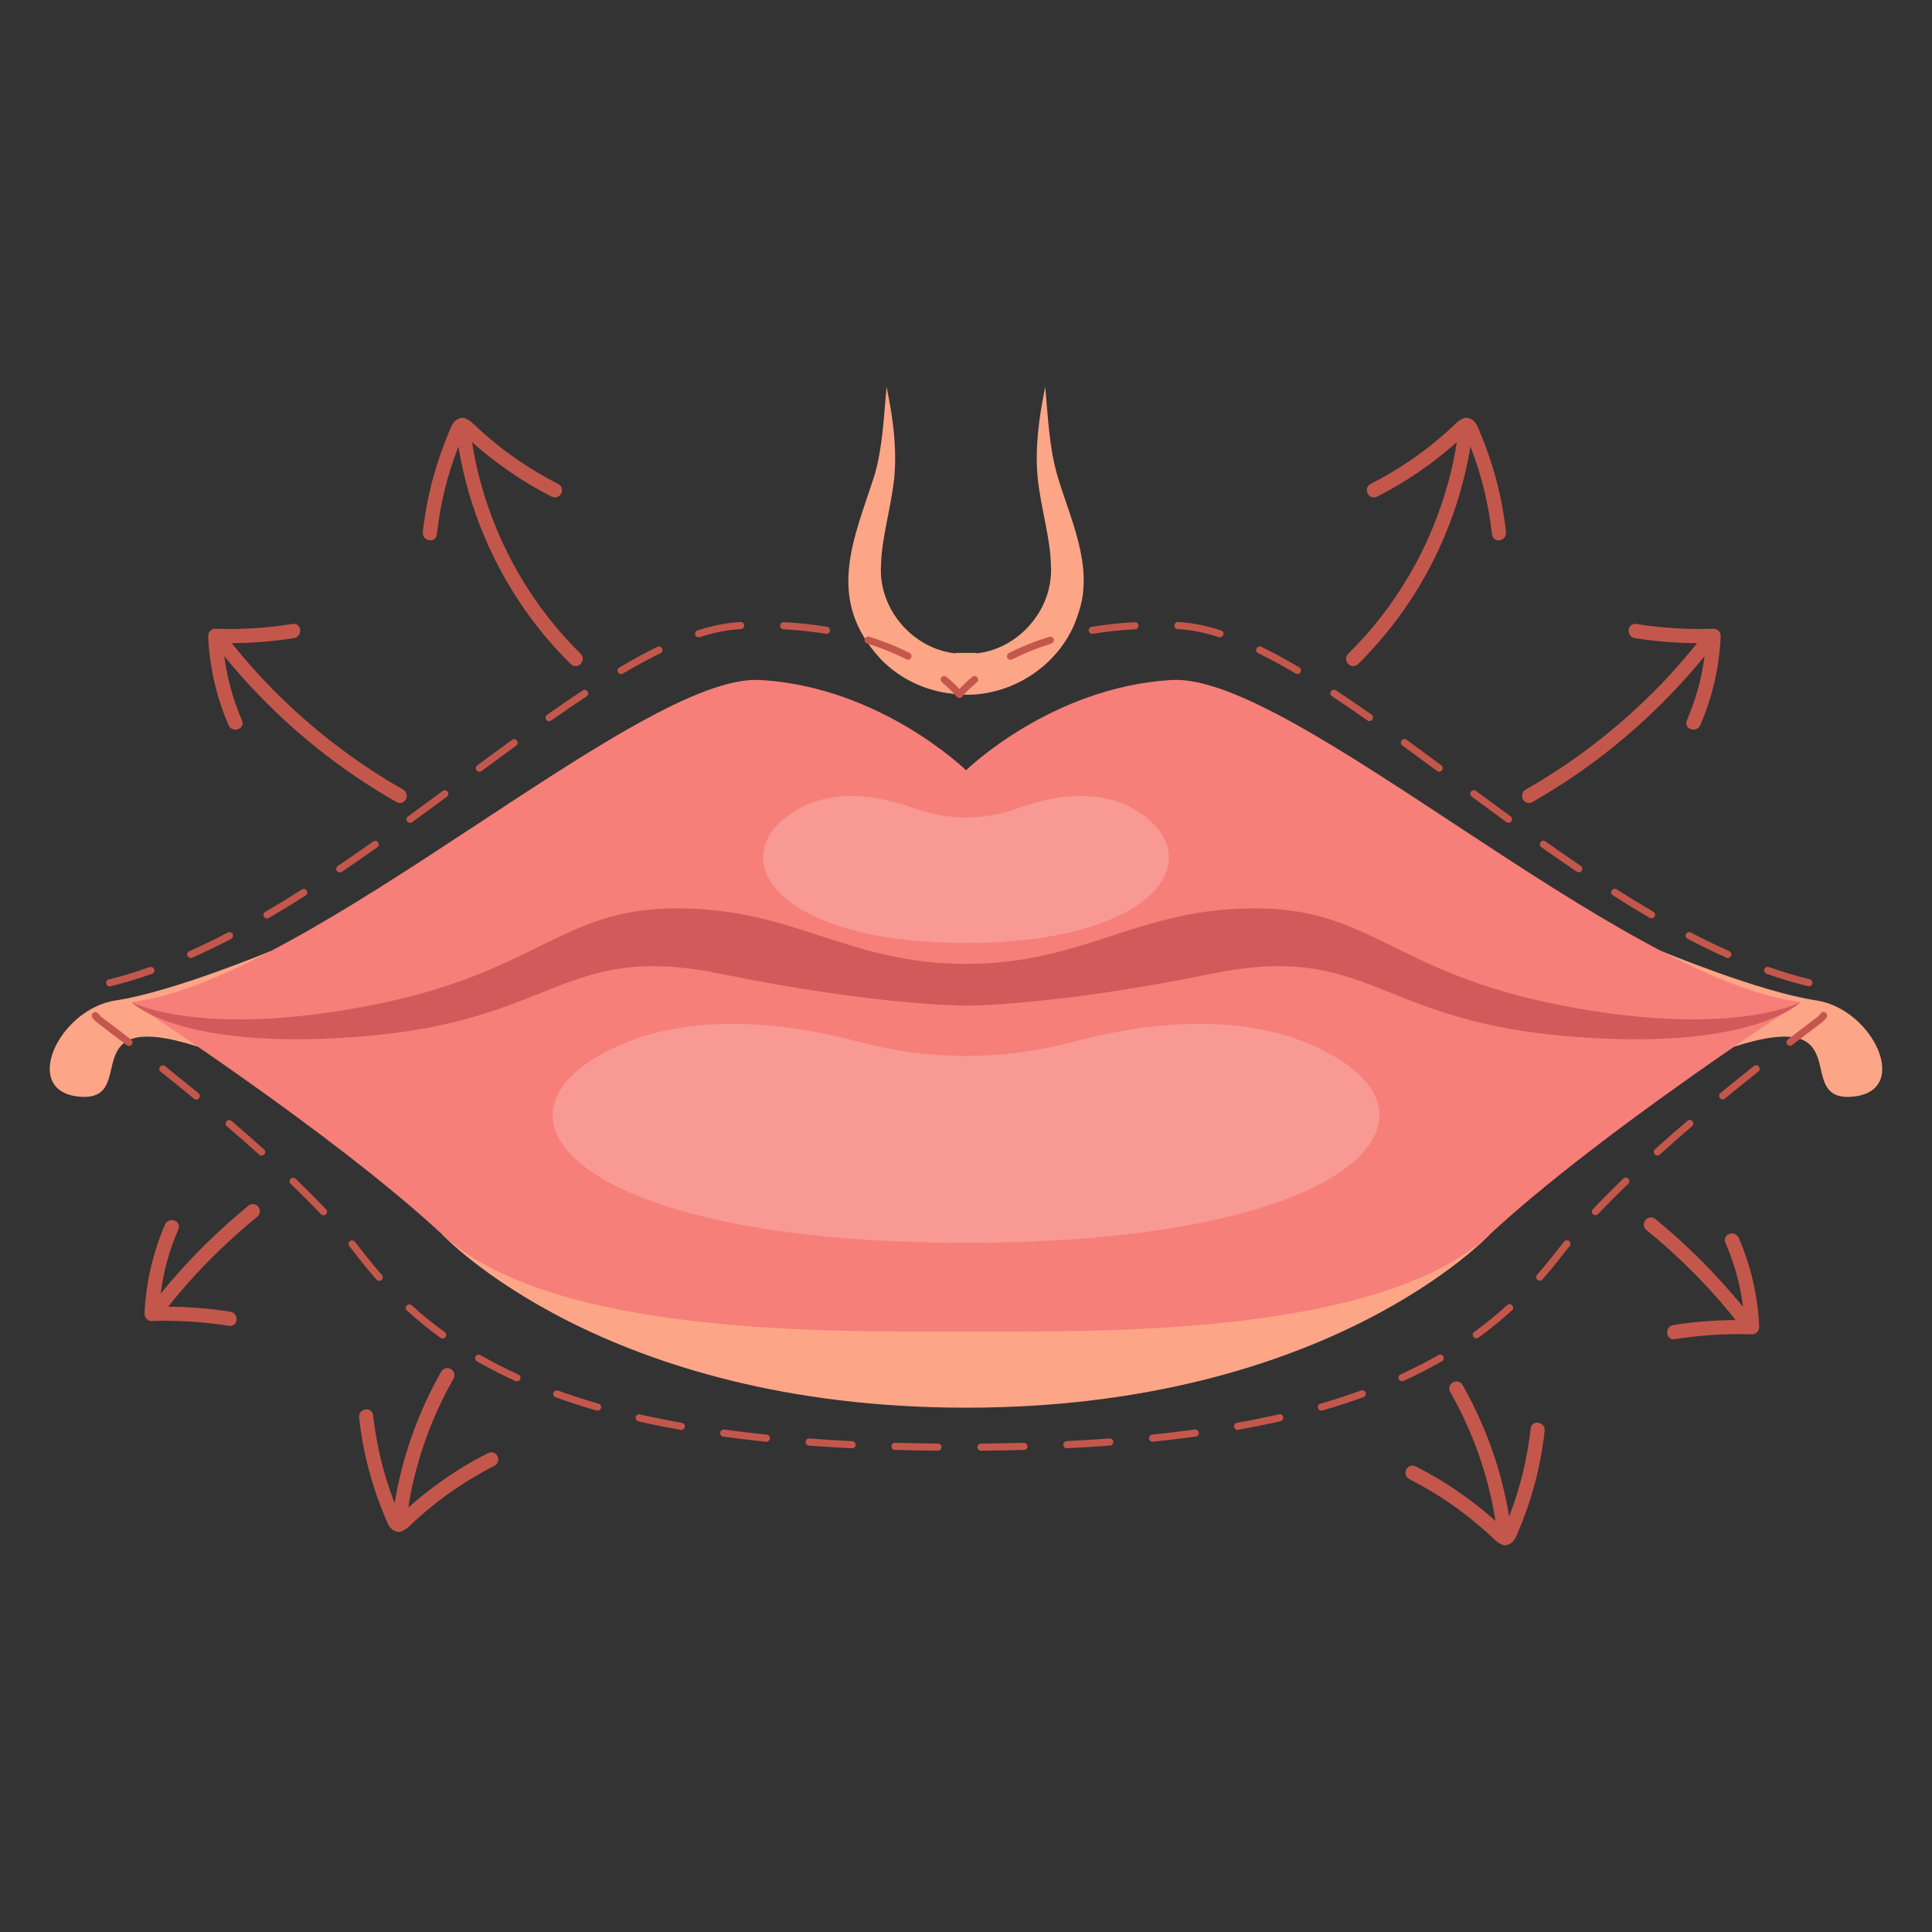 <?xml version="1.0" encoding="UTF-8"?>
<svg xmlns="http://www.w3.org/2000/svg" version="1.1" viewBox="0 0 500 500">
  <rect x="0" y="0" width="500" height="500" fill="#333333" stroke="none"/>
  <defs>
    <style>
      .st0 {
        mix-blend-mode: soft-light;
        opacity: .2;
      }

      .st1 {
        fill: #c4574b;
      }

      .st2 {
        isolation: isolate;
      }

      .st3 {
        fill: #fda687;
      }

      .st4 {
        fill: #f67f79;
      }

      .st5 {
        fill: #d35a5a;
      }

      .st6 {
        fill: #fff;
      }
    </style>
  </defs>
  <g class="st2">
    <g id="Illustration">
      <g>
        <g>
          <path class="st3" d="M385.62,319.41s-41.72,44.9-135.62,44.9-135.62-44.9-135.62-44.9h271.25Z"></path>
          <path class="st3" d="M429.86,246.1s25.44,10.6,40.2,12.81c14.76,2.21,24.82,23.7,9.21,24.92-15.61,1.22,2.32-23.43-30.49-12.95l-18.92-24.79Z"></path>
          <path class="st3" d="M70.14,246.1s-25.44,10.6-40.2,12.81c-14.76,2.21-24.82,23.7-9.21,24.92,15.61,1.22-2.32-23.43,30.49-12.95l18.92-24.79Z"></path>
          <path class="st4" d="M465.97,259.36s-51.68,33.47-80.35,60.05c-28.65,26.56-101.58,25.21-135.61,25.21s-106.98,1.36-135.63-25.21c-28.67-26.58-80.35-60.05-80.35-60.05,47.34-6.18,131.54-85.22,162.75-83.38,31.22,1.82,53.23,23.37,53.23,23.37,0,0,21.99-21.55,53.21-23.37,31.24-1.84,115.41,77.2,162.75,83.38Z"></path>
          <path class="st3" d="M279.03,158.85c-3.95,12.98-17.29,21.84-30.74,20.88-.09,0-.15,0-.21-.02-.49-.02-.96-.06-1.43-.13v-.02c-7.04-.71-13.78-3.85-18.72-8.99-14.54-15.73-6.85-31.15-1.54-47.78,2.03-7.13,2.35-14.92,3.05-22.69,1.58,7.62,2.73,15.44,1.99,23.59-.88,8.07-3.29,15.63-3.42,22.5-.77,11.46,8.28,21.75,19.28,22.91v-.13h5.4v.13c10.99-1.15,20.05-11.46,19.28-22.91-.13-6.9-2.54-14.43-3.42-22.5-.75-8.16.41-15.97,1.96-23.59.7,7.77,1.02,15.56,3.05,22.69,3.05,10.72,9.86,23.87,5.47,36.06Z"></path>
          <g class="st0">
            <path class="st6" d="M250,244.03c-49.37,0-63.12-22.06-44.64-33.92,9.95-6.38,22.11-4.25,31.23-.92,8.7,3.17,18.12,3.17,26.82,0,9.12-3.33,21.27-5.45,31.23.92,18.48,11.87,4.73,33.92-44.64,33.92Z"></path>
          </g>
          <g class="st0">
            <path class="st6" d="M250,321.64c-100.58,0-128.6-32.87-90.95-50.54,20.28-9.5,45.05-6.33,63.62-1.38,17.73,4.72,36.92,4.72,54.65,0,18.58-4.95,43.35-8.12,63.62,1.38,37.66,17.68,9.64,50.54-90.95,50.54Z"></path>
          </g>
          <line class="st3" x1="385.62" y1="319.41" x2="250" y2="319.41"></line>
          <path class="st5" d="M465.93,259.4c-.66.66-13.95,12.92-61.45,8.67-48.79-4.35-50.59-24.31-91.02-16.04-40.26,8.23-63.27,8.24-63.46,8.24s-23.2-.02-63.46-8.24c-40.43-8.28-42.23,11.69-91.02,16.04-47.5,4.25-60.79-8.01-61.45-8.67.92.46,18.69,9.12,61.45.87,43.93-8.46,49.3-25.19,79.75-25.19s44.02,14.37,74.73,14.37,44.28-14.37,74.73-14.37,35.83,16.73,79.75,25.19c42.77,8.24,60.53-.41,61.45-.87Z"></path>
        </g>
        <g>
          <path class="st1" d="M248.29,180.65c-.29,0-.56-.13-.74-.36-.01-.01-1.2-1.57-3.78-3.71-.39-.32-.44-.9-.12-1.3.32-.39.91-.44,1.3-.12,1.6,1.32,2.69,2.43,3.34,3.15.65-.72,1.74-1.83,3.34-3.15.39-.32.97-.27,1.3.12.32.39.27.97-.12,1.3-2.58,2.14-3.76,3.7-3.78,3.71-.17.23-.45.36-.74.36Z"></path>
          <path class="st1" d="M242.75,375.44h0c-3.81-.03-7.52-.1-11.14-.2-.51-.01-.91-.44-.89-.95.01-.51.37-.96.95-.9,3.61.1,7.31.17,11.1.2.51,0,.92.42.91.93,0,.51-.42.91-.92.91ZM253.88,375.44c-.51,0-.92-.41-.92-.91s.4-.92.91-.93c3.8-.03,7.5-.1,11.1-.2.53,0,.93.39.95.89.01.51-.39.93-.89.95-3.62.1-7.33.17-11.14.2h0ZM220.52,374.81s-.03,0-.05,0c-3.8-.19-7.54-.42-11.12-.69-.51-.04-.89-.48-.85-.99.04-.51.49-.89.99-.85,3.57.27,7.3.5,11.08.69.51.03.9.46.87.97-.03.49-.43.87-.92.87ZM276.11,374.8c-.49,0-.89-.38-.92-.87-.03-.51.37-.94.87-.97,3.73-.19,7.46-.42,11.08-.69.51-.04.95.34.99.85s-.34.95-.85.99c-3.63.27-7.37.51-11.12.69-.02,0-.03,0-.05,0ZM198.35,373.13s-.06,0-.1,0c-3.76-.39-7.48-.84-11.07-1.34-.5-.07-.86-.53-.79-1.04.07-.5.53-.86,1.04-.79,3.57.49,7.27.94,11.01,1.33.51.05.87.51.82,1.01-.05.47-.45.83-.92.83ZM298.28,373.12c-.47,0-.87-.35-.91-.83-.05-.51.31-.96.82-1.01,3.76-.39,7.46-.84,11.01-1.33.5-.06.97.28,1.04.79.07.5-.28.97-.78,1.04-3.57.49-7.29.95-11.07,1.34-.03,0-.06,0-.1,0ZM176.32,370.06c-.05,0-.11,0-.16-.01-3.74-.67-7.42-1.41-10.94-2.21-.5-.11-.81-.61-.69-1.1.11-.49.6-.81,1.1-.69,3.49.79,7.15,1.53,10.85,2.2.5.09.83.57.74,1.07-.08.45-.47.76-.91.76ZM320.3,370.05c-.44,0-.83-.31-.91-.76-.09-.5.24-.98.74-1.07,3.74-.67,7.4-1.41,10.85-2.2.49-.12.99.2,1.1.69.11.5-.2.99-.69,1.1-3.49.79-7.17,1.54-10.94,2.22-.05,0-.11.01-.16.01ZM154.66,365.09c-.08,0-.17-.01-.25-.04-3.67-1.05-7.24-2.21-10.64-3.44-.48-.17-.73-.7-.55-1.18.17-.48.7-.72,1.18-.55,3.35,1.21,6.89,2.36,10.52,3.4.49.14.77.65.63,1.14-.12.4-.48.67-.88.67ZM341.97,365.07c-.4,0-.77-.26-.88-.67-.14-.49.14-1,.63-1.14,3.64-1.05,7.18-2.19,10.52-3.4.48-.17,1,.07,1.18.55.17.48-.07,1-.55,1.18-3.38,1.22-6.96,2.38-10.63,3.44-.09.03-.17.04-.26.04ZM133.78,357.49c-.13,0-.26-.03-.38-.08-3.48-1.58-6.83-3.3-9.97-5.1-.44-.25-.59-.81-.34-1.26.25-.44.81-.6,1.26-.34,3.09,1.77,6.39,3.46,9.82,5.02.46.21.67.76.46,1.22-.15.34-.49.54-.84.54ZM362.84,357.46c-.35,0-.68-.2-.84-.54-.21-.46,0-1.01.46-1.22,3.42-1.56,6.72-3.25,9.82-5.02.44-.25,1-.1,1.26.34.25.44.1,1-.34,1.26-3.15,1.81-6.5,3.52-9.97,5.1-.12.06-.25.08-.38.08ZM114.55,346.41c-.19,0-.38-.06-.54-.17-3.02-2.19-5.95-4.57-8.7-7.07-.38-.34-.4-.93-.06-1.3.34-.37.93-.4,1.3-.06,2.7,2.46,5.58,4.79,8.54,6.94.41.3.5.87.21,1.29-.18.25-.46.38-.75.38ZM382.07,346.37c-.28,0-.57-.13-.75-.38-.3-.41-.21-.99.2-1.29,2.97-2.15,5.85-4.49,8.54-6.94.38-.34.96-.32,1.3.06.34.38.32.96-.06,1.3-2.75,2.5-5.67,4.88-8.7,7.08-.16.12-.35.17-.54.17ZM98.13,331.48c-.25,0-.51-.1-.69-.31-1.73-1.96-3.45-4.05-5.11-6.21-.62-.8-1.26-1.62-1.93-2.44-.32-.39-.26-.97.13-1.29.39-.33.97-.26,1.3.13.68.84,1.34,1.66,1.97,2.48,1.64,2.13,3.33,4.19,5.03,6.12.34.38.3.96-.08,1.3-.18.15-.39.23-.61.23ZM398.48,331.44c-.22,0-.43-.08-.61-.23-.38-.34-.42-.92-.08-1.3,1.68-1.91,3.37-3.95,5-6.07.64-.83,1.31-1.67,2-2.52.32-.39.9-.45,1.3-.13.39.32.45.9.13,1.29-.68.84-1.34,1.66-1.97,2.48-1.66,2.16-3.37,4.23-5.08,6.17-.18.21-.44.31-.69.31ZM83.72,314.53c-.24,0-.49-.1-.67-.29-2.35-2.48-4.98-5.12-7.83-7.86-.37-.35-.38-.93-.03-1.3.35-.36.93-.38,1.3-.03,2.87,2.76,5.52,5.42,7.89,7.92.35.37.33.95-.03,1.3-.18.17-.41.25-.63.25ZM412.9,314.49c-.23,0-.46-.08-.63-.25-.37-.35-.38-.93-.03-1.3,2.38-2.51,5.04-5.18,7.89-7.92.37-.36.95-.34,1.3.03.35.37.34.95-.03,1.3-2.83,2.72-5.47,5.36-7.83,7.85-.18.19-.42.29-.67.29ZM67.7,299.06c-.22,0-.44-.08-.62-.24-2.6-2.34-5.41-4.81-8.36-7.33-.39-.33-.43-.91-.1-1.3s.91-.43,1.3-.1c2.96,2.54,5.78,5.02,8.39,7.37.38.34.41.92.07,1.3-.18.2-.43.3-.68.3ZM428.92,299.03c-.25,0-.5-.1-.68-.3-.34-.38-.31-.96.07-1.3,2.62-2.36,5.44-4.84,8.39-7.36.39-.33.97-.29,1.3.1.33.39.29.97-.1,1.3-2.93,2.51-5.74,4.98-8.35,7.33-.18.16-.4.24-.62.24ZM50.8,284.56c-.21,0-.41-.07-.58-.21-2.95-2.43-5.85-4.77-8.65-6.99-.4-.32-.46-.9-.15-1.29.32-.4.9-.46,1.29-.15,2.8,2.23,5.71,4.58,8.67,7.02.39.32.45.9.12,1.29-.18.22-.44.34-.71.34ZM445.82,284.52c-.27,0-.53-.12-.71-.34-.32-.39-.27-.97.13-1.29,2.96-2.44,5.87-4.79,8.67-7.01.4-.32.98-.25,1.29.15.32.4.25.98-.15,1.29-2.79,2.22-5.69,4.56-8.65,6.99-.17.14-.38.21-.58.21ZM33.37,270.69c-.2,0-.39-.06-.56-.19-2.75-2.12-5.28-4.04-7.52-5.73-.53-.4-.99-.86-1.36-1.39-.3-.41-.2-.99.21-1.28.41-.3.99-.2,1.28.21.27.37.59.7.97.99,2.25,1.69,4.79,3.62,7.54,5.75.4.31.48.89.17,1.29-.18.24-.45.36-.73.36ZM463.25,270.65c-.28,0-.55-.12-.73-.36-.31-.4-.24-.98.17-1.29,2.74-2.11,5.26-4.03,7.5-5.71.39-.29.73-.64,1-1.02.29-.42.87-.52,1.28-.22.42.29.52.86.23,1.28-.38.55-.86,1.03-1.41,1.44-2.23,1.67-4.75,3.58-7.47,5.69-.17.13-.37.19-.56.19ZM28.38,255.27c-.41,0-.79-.28-.89-.7-.12-.49.18-.99.68-1.11,3.42-.83,6.97-1.9,10.56-3.17.48-.17,1,.08,1.17.56.17.48-.08,1-.56,1.18-3.65,1.29-7.26,2.37-10.74,3.22-.07.02-.15.03-.22.03ZM468.14,255.26c-.07,0-.15,0-.22-.03-3.47-.84-7.08-1.93-10.74-3.22-.48-.17-.73-.7-.56-1.18.17-.48.69-.73,1.17-.56,3.6,1.27,7.15,2.34,10.56,3.17.49.12.8.62.68,1.11-.1.42-.48.7-.89.7ZM49.36,247.94c-.35,0-.69-.2-.84-.55-.21-.46,0-1.01.47-1.22,3.21-1.43,6.57-3.05,9.97-4.82.45-.24,1.01-.06,1.24.39.23.45.06,1.01-.39,1.24-3.43,1.79-6.82,3.43-10.07,4.87-.12.05-.25.08-.37.08ZM447.16,247.92c-.12,0-.25-.03-.37-.08-3.24-1.44-6.63-3.08-10.07-4.88-.45-.24-.63-.79-.39-1.24.24-.45.79-.62,1.24-.39,3.41,1.78,6.76,3.4,9.97,4.83.46.21.67.75.47,1.22-.15.34-.49.55-.84.55ZM69.12,237.7c-.32,0-.62-.16-.8-.46-.26-.44-.11-1,.33-1.26,3.04-1.78,6.23-3.72,9.47-5.78.43-.27,1-.15,1.27.28.27.43.14,1-.28,1.27-3.26,2.07-6.47,4.03-9.53,5.82-.15.09-.31.13-.46.13ZM427.4,237.67c-.16,0-.32-.04-.46-.13-3.04-1.78-6.25-3.73-9.53-5.82-.43-.27-.56-.84-.28-1.27.27-.43.84-.56,1.27-.28,3.26,2.07,6.45,4.02,9.47,5.78.44.26.59.82.33,1.26-.17.29-.48.46-.8.46ZM87.93,225.79c-.3,0-.59-.14-.76-.4-.28-.42-.17-.99.25-1.28,3.06-2.07,6.11-4.18,9.14-6.32.42-.3.99-.2,1.28.22.29.41.2.99-.22,1.28-3.04,2.15-6.1,4.27-9.17,6.35-.16.11-.34.16-.51.16ZM408.59,225.76c-.18,0-.36-.05-.52-.16-3.08-2.08-6.14-4.2-9.18-6.35-.42-.29-.51-.87-.22-1.28.29-.42.87-.52,1.28-.22,3.03,2.14,6.08,4.26,9.15,6.33.42.28.53.86.25,1.28-.18.26-.47.4-.76.4ZM106.14,212.96c-.28,0-.57-.13-.75-.38-.3-.41-.21-.99.2-1.29,3.02-2.19,6.01-4.4,8.97-6.59.41-.3.99-.21,1.29.19.3.41.21.99-.19,1.29-2.97,2.19-5.96,4.4-8.98,6.59-.16.12-.35.18-.54.18ZM390.39,212.93c-.19,0-.38-.06-.54-.18-3.02-2.2-6.01-4.4-8.98-6.59-.41-.3-.5-.88-.19-1.29s.88-.49,1.29-.19c2.97,2.19,5.96,4.39,8.97,6.59.41.3.5.88.2,1.29-.18.25-.46.38-.75.38ZM124.07,199.74c-.28,0-.56-.13-.74-.37-.3-.41-.22-.99.19-1.29,3.03-2.24,6.02-4.45,8.98-6.6.41-.3.99-.21,1.29.2.3.41.21.99-.2,1.29-2.95,2.15-5.94,4.35-8.97,6.59-.16.12-.36.18-.55.18ZM372.45,199.71c-.19,0-.38-.06-.55-.18-3.03-2.24-6.02-4.44-8.97-6.59-.41-.3-.5-.88-.2-1.29.3-.41.88-.5,1.29-.2,2.96,2.15,5.95,4.36,8.98,6.6.41.3.5.88.19,1.29-.18.24-.46.37-.74.37ZM142.1,186.65c-.29,0-.58-.14-.75-.39-.29-.42-.19-.99.22-1.28,3.33-2.34,6.34-4.4,9.22-6.29.43-.28,1-.16,1.28.26.28.42.16,1-.26,1.27-2.86,1.89-5.87,3.94-9.18,6.27-.16.11-.35.17-.53.17ZM354.42,186.62c-.18,0-.37-.05-.53-.17-3.32-2.33-6.32-4.38-9.18-6.26-.42-.28-.54-.85-.26-1.28.28-.42.85-.54,1.28-.26,2.87,1.89,5.89,3.95,9.22,6.29.42.29.52.87.22,1.28-.18.26-.46.39-.75.39ZM160.74,174.46c-.31,0-.62-.16-.79-.45-.26-.44-.11-1,.32-1.26,3.53-2.09,6.76-3.83,9.85-5.34.46-.22,1.01-.03,1.23.43.22.46.03,1.01-.43,1.23-3.05,1.48-6.23,3.2-9.72,5.26-.15.09-.31.13-.47.13ZM335.79,174.43c-.16,0-.32-.04-.47-.13-3.49-2.06-6.67-3.78-9.72-5.26-.46-.22-.65-.77-.43-1.23.22-.46.77-.65,1.23-.43,3.1,1.5,6.32,3.25,9.85,5.33.44.26.58.82.33,1.26-.17.29-.48.45-.79.45ZM261.53,170.75c-.34,0-.66-.18-.82-.5-.23-.45-.05-1.01.4-1.24,3.22-1.64,6.74-3.06,10.45-4.21.49-.15,1,.12,1.15.61.15.49-.12,1-.61,1.15-3.61,1.12-7.03,2.5-10.16,4.09-.13.07-.28.1-.42.1ZM235,170.73c-.14,0-.28-.03-.42-.1-3.13-1.59-6.55-2.96-10.17-4.09-.49-.15-.76-.67-.61-1.15.15-.48.67-.76,1.15-.61,3.72,1.15,7.23,2.57,10.45,4.2.45.23.63.79.4,1.24-.16.32-.49.5-.82.5ZM180.81,164.95c-.39,0-.75-.25-.88-.64-.16-.49.11-1,.6-1.16,3.98-1.28,7.72-2.01,11.11-2.17.52-.04.94.37.96.88s-.37.94-.88.96c-3.23.15-6.81.85-10.64,2.08-.09.03-.19.04-.28.04ZM315.71,164.93c-.09,0-.19-.01-.28-.04-3.82-1.22-7.4-1.92-10.63-2.07-.51-.02-.9-.45-.88-.96.02-.51.46-.93.96-.88,3.4.16,7.13.88,11.11,2.15.48.15.75.67.6,1.16-.12.39-.49.64-.88.64ZM282.66,164.05c-.44,0-.83-.32-.91-.77-.08-.5.26-.98.76-1.06,3.56-.59,7.31-.99,11.16-1.2.53-.07.94.36.97.87.03.51-.36.94-.87.97-3.78.2-7.46.59-10.95,1.17-.05,0-.1.01-.15.01ZM213.87,164.04s-.1,0-.15-.01c-3.49-.58-7.18-.97-10.95-1.17-.51-.03-.9-.46-.87-.97.03-.51.47-.94.97-.87,3.85.2,7.6.6,11.16,1.19.5.08.84.56.76,1.06-.07.45-.46.77-.91.77Z"></path>
        </g>
        <g>
          <path class="st1" d="M150.81,170.47c0,.15-.02.31-.06.48-.17.66-.68,1.2-1.34,1.38-.15.04-.29.06-.46.06-.44,0-.88-.18-1.23-.52-3.65-3.59-7.03-7.49-10.11-11.6-9.79-13.13-16.33-28.52-18.98-44.72-.07.18-.15.37-.2.55-2.71,7.01-4.51,14.49-5.38,22.22-.11.99-.92,1.62-1.9,1.51-.96-.11-1.86-.92-1.73-2.12.53-4.8,1.44-9.57,2.69-14.14,1.09-3.98,2.47-7.95,4.09-11.78l.15-.39c.44-1.07,1.03-2.54,2.36-3.04.61-.33,1.42-.31,2.01.06.81.31,1.42.9,1.95,1.42.81.75,1.53,1.44,2.28,2.1,5.84,5.21,12.41,9.68,19.51,13.31.92.46,1.25,1.51.79,2.45-.48.94-1.55,1.29-2.47.83-3.74-1.91-7.33-4.03-10.68-6.33-3-2.06-5.89-4.27-8.58-6.59-.46-.4-.9-.81-1.36-1.21.53,3.48,1.25,6.87,2.14,10.13,4.57,16.99,13.55,32.44,25.98,44.68.35.35.53.79.53,1.27Z"></path>
          <path class="st1" d="M105.28,205.91c.02.68-.37,1.33-.94,1.68-.26.15-.55.22-.85.22-.31,0-.61-.07-.9-.24-4.11-2.36-8.12-4.88-11.93-7.53-12.19-8.47-23.16-18.63-32.62-30.23.74,5.73,2.28,11.3,4.58,16.61.26.59.2,1.2-.15,1.68-.39.52-1.07.79-1.77.72-.68-.07-1.25-.5-1.53-1.12-3.17-7.31-4.95-15.06-5.3-23.07-.02-.5.18-.99.55-1.38.35-.35.77-.55,1.29-.53,6.68.24,13.4-.18,20.01-1.25.98-.17,1.79.44,1.95,1.42.15.96-.4,2.06-1.58,2.25-5.23.85-10.62,1.27-16.11,1.31,2.3,2.87,4.57,5.5,6.85,8.01,10.92,11.86,23.55,21.93,37.52,29.9.59.35.92.92.92,1.58Z"></path>
        </g>
        <g>
          <path class="st1" d="M348.37,170.47c0,.15.02.31.06.48.17.66.68,1.2,1.34,1.38.15.04.29.06.46.06.44,0,.88-.18,1.23-.52,3.65-3.59,7.03-7.49,10.11-11.6,9.79-13.13,16.33-28.52,18.98-44.72.07.18.15.37.2.55,2.71,7.01,4.51,14.49,5.38,22.22.11.99.92,1.62,1.9,1.51.96-.11,1.86-.92,1.73-2.12-.53-4.8-1.44-9.57-2.69-14.14-1.09-3.98-2.47-7.95-4.09-11.78l-.15-.39c-.44-1.07-1.03-2.54-2.36-3.04-.61-.33-1.42-.31-2.01.06-.81.31-1.42.9-1.95,1.42-.81.75-1.53,1.44-2.28,2.1-5.84,5.21-12.41,9.68-19.51,13.31-.92.46-1.25,1.51-.79,2.45.48.94,1.55,1.29,2.47.83,3.74-1.91,7.33-4.03,10.68-6.33,3-2.06,5.89-4.27,8.58-6.59.46-.4.9-.81,1.36-1.21-.53,3.48-1.25,6.87-2.14,10.13-4.57,16.99-13.55,32.44-25.98,44.68-.35.35-.53.79-.53,1.27Z"></path>
          <path class="st1" d="M393.9,205.91c-.02.68.37,1.33.94,1.68.26.15.55.22.85.22.31,0,.61-.07.9-.24,4.11-2.36,8.12-4.88,11.93-7.53,12.19-8.47,23.16-18.63,32.62-30.23-.74,5.73-2.28,11.3-4.58,16.61-.26.59-.2,1.2.15,1.68.39.52,1.07.79,1.77.72.68-.07,1.25-.5,1.53-1.12,3.17-7.31,4.95-15.06,5.3-23.07.02-.5-.18-.99-.55-1.38-.35-.35-.77-.55-1.29-.53-6.68.24-13.4-.18-20.01-1.25-.98-.17-1.79.44-1.95,1.42-.15.96.4,2.06,1.58,2.25,5.23.85,10.62,1.27,16.11,1.31-2.3,2.87-4.57,5.5-6.85,8.01-10.92,11.86-23.55,21.93-37.52,29.9-.59.35-.92.92-.92,1.58Z"></path>
        </g>
        <g>
          <path class="st1" d="M127.97,379.34c-7.12,3.63-13.69,8.1-19.51,13.31-.75.65-1.48,1.34-2.3,2.09-.52.52-1.13,1.11-1.94,1.42-.58.38-1.4.4-2,.06-1.34-.5-1.92-1.98-2.36-3.05l-.15-.38c-1.63-3.84-3-7.8-4.09-11.79-1.25-4.57-2.15-9.33-2.69-14.15-.13-1.19.77-2,1.73-2.11.98-.1,1.79.52,1.9,1.5.86,7.74,2.67,15.21,5.36,22.22.06.19.15.38.21.56,1.96-12,6.09-23.54,12.06-34.05.48-.88,1.61-1.17,2.48-.67.02,0,.02.02.04.02.86.5,1.17,1.59.67,2.46-4.13,7.28-7.39,15.09-9.58,23.27-.88,3.26-1.61,6.66-2.13,10.12.46-.4.9-.81,1.36-1.21,2.69-2.32,5.57-4.53,8.58-6.59,3.36-2.3,6.95-4.42,10.68-6.32.92-.46,1.98-.13,2.46.81.46.94.13,2-.79,2.46Z"></path>
          <path class="st1" d="M66.83,312.3c.67.77.56,1.92-.23,2.57-5.76,4.69-11.18,9.81-16.25,15.29-2.27,2.5-4.55,5.13-6.84,8.01,5.49.04,10.89.46,16.11,1.31,1.19.17,1.73,1.27,1.59,2.23-.17.98-.98,1.59-1.96,1.42-6.59-1.06-13.31-1.48-20.01-1.25-.5.02-.94-.19-1.27-.52-.38-.4-.58-.9-.56-1.4.35-7.99,2.15-15.75,5.3-23.06.27-.63.86-1.04,1.52-1.13.71-.06,1.4.21,1.77.73.35.46.42,1.08.15,1.67-2.3,5.3-3.84,10.87-4.57,16.61,6.82-8.37,14.44-15.98,22.72-22.76.75-.63,1.88-.52,2.52.23,0,.02.02.02.02.04Z"></path>
        </g>
        <g>
          <path class="st1" d="M364.72,382.79c7.12,3.63,13.69,8.1,19.51,13.31.75.65,1.48,1.34,2.3,2.09.52.52,1.13,1.11,1.94,1.42.58.38,1.4.4,2,.06,1.34-.5,1.92-1.98,2.36-3.05l.15-.38c1.63-3.84,3-7.8,4.09-11.79,1.25-4.57,2.15-9.33,2.69-14.15.13-1.19-.77-2-1.73-2.11-.98-.1-1.79.52-1.9,1.5-.86,7.74-2.67,15.21-5.36,22.22-.06.19-.15.38-.21.56-1.96-12-6.09-23.54-12.06-34.05-.48-.88-1.61-1.17-2.48-.67-.02,0-.02.02-.04.02-.86.5-1.17,1.59-.67,2.46,4.13,7.28,7.39,15.09,9.58,23.27.88,3.26,1.61,6.66,2.13,10.12-.46-.4-.9-.81-1.36-1.21-2.69-2.32-5.57-4.53-8.58-6.59-3.36-2.3-6.95-4.42-10.68-6.32-.92-.46-1.98-.13-2.46.81-.46.94-.13,2,.79,2.46Z"></path>
          <path class="st1" d="M425.86,315.75c-.67.77-.56,1.92.23,2.57,5.76,4.69,11.18,9.81,16.25,15.29,2.27,2.5,4.55,5.13,6.84,8.01-5.49.04-10.89.46-16.11,1.31-1.19.17-1.73,1.27-1.59,2.23.17.98.98,1.59,1.96,1.42,6.59-1.06,13.31-1.48,20.01-1.25.5.02.94-.19,1.27-.52.38-.4.58-.9.56-1.4-.35-7.99-2.15-15.75-5.3-23.06-.27-.63-.86-1.04-1.52-1.13-.71-.06-1.4.21-1.77.73-.35.46-.42,1.08-.15,1.67,2.3,5.3,3.84,10.87,4.57,16.61-6.82-8.37-14.44-15.98-22.72-22.76-.75-.63-1.88-.52-2.52.23,0,.02-.02.02-.02.04Z"></path>
        </g>
      </g>
    </g>
  </g>
</svg>
